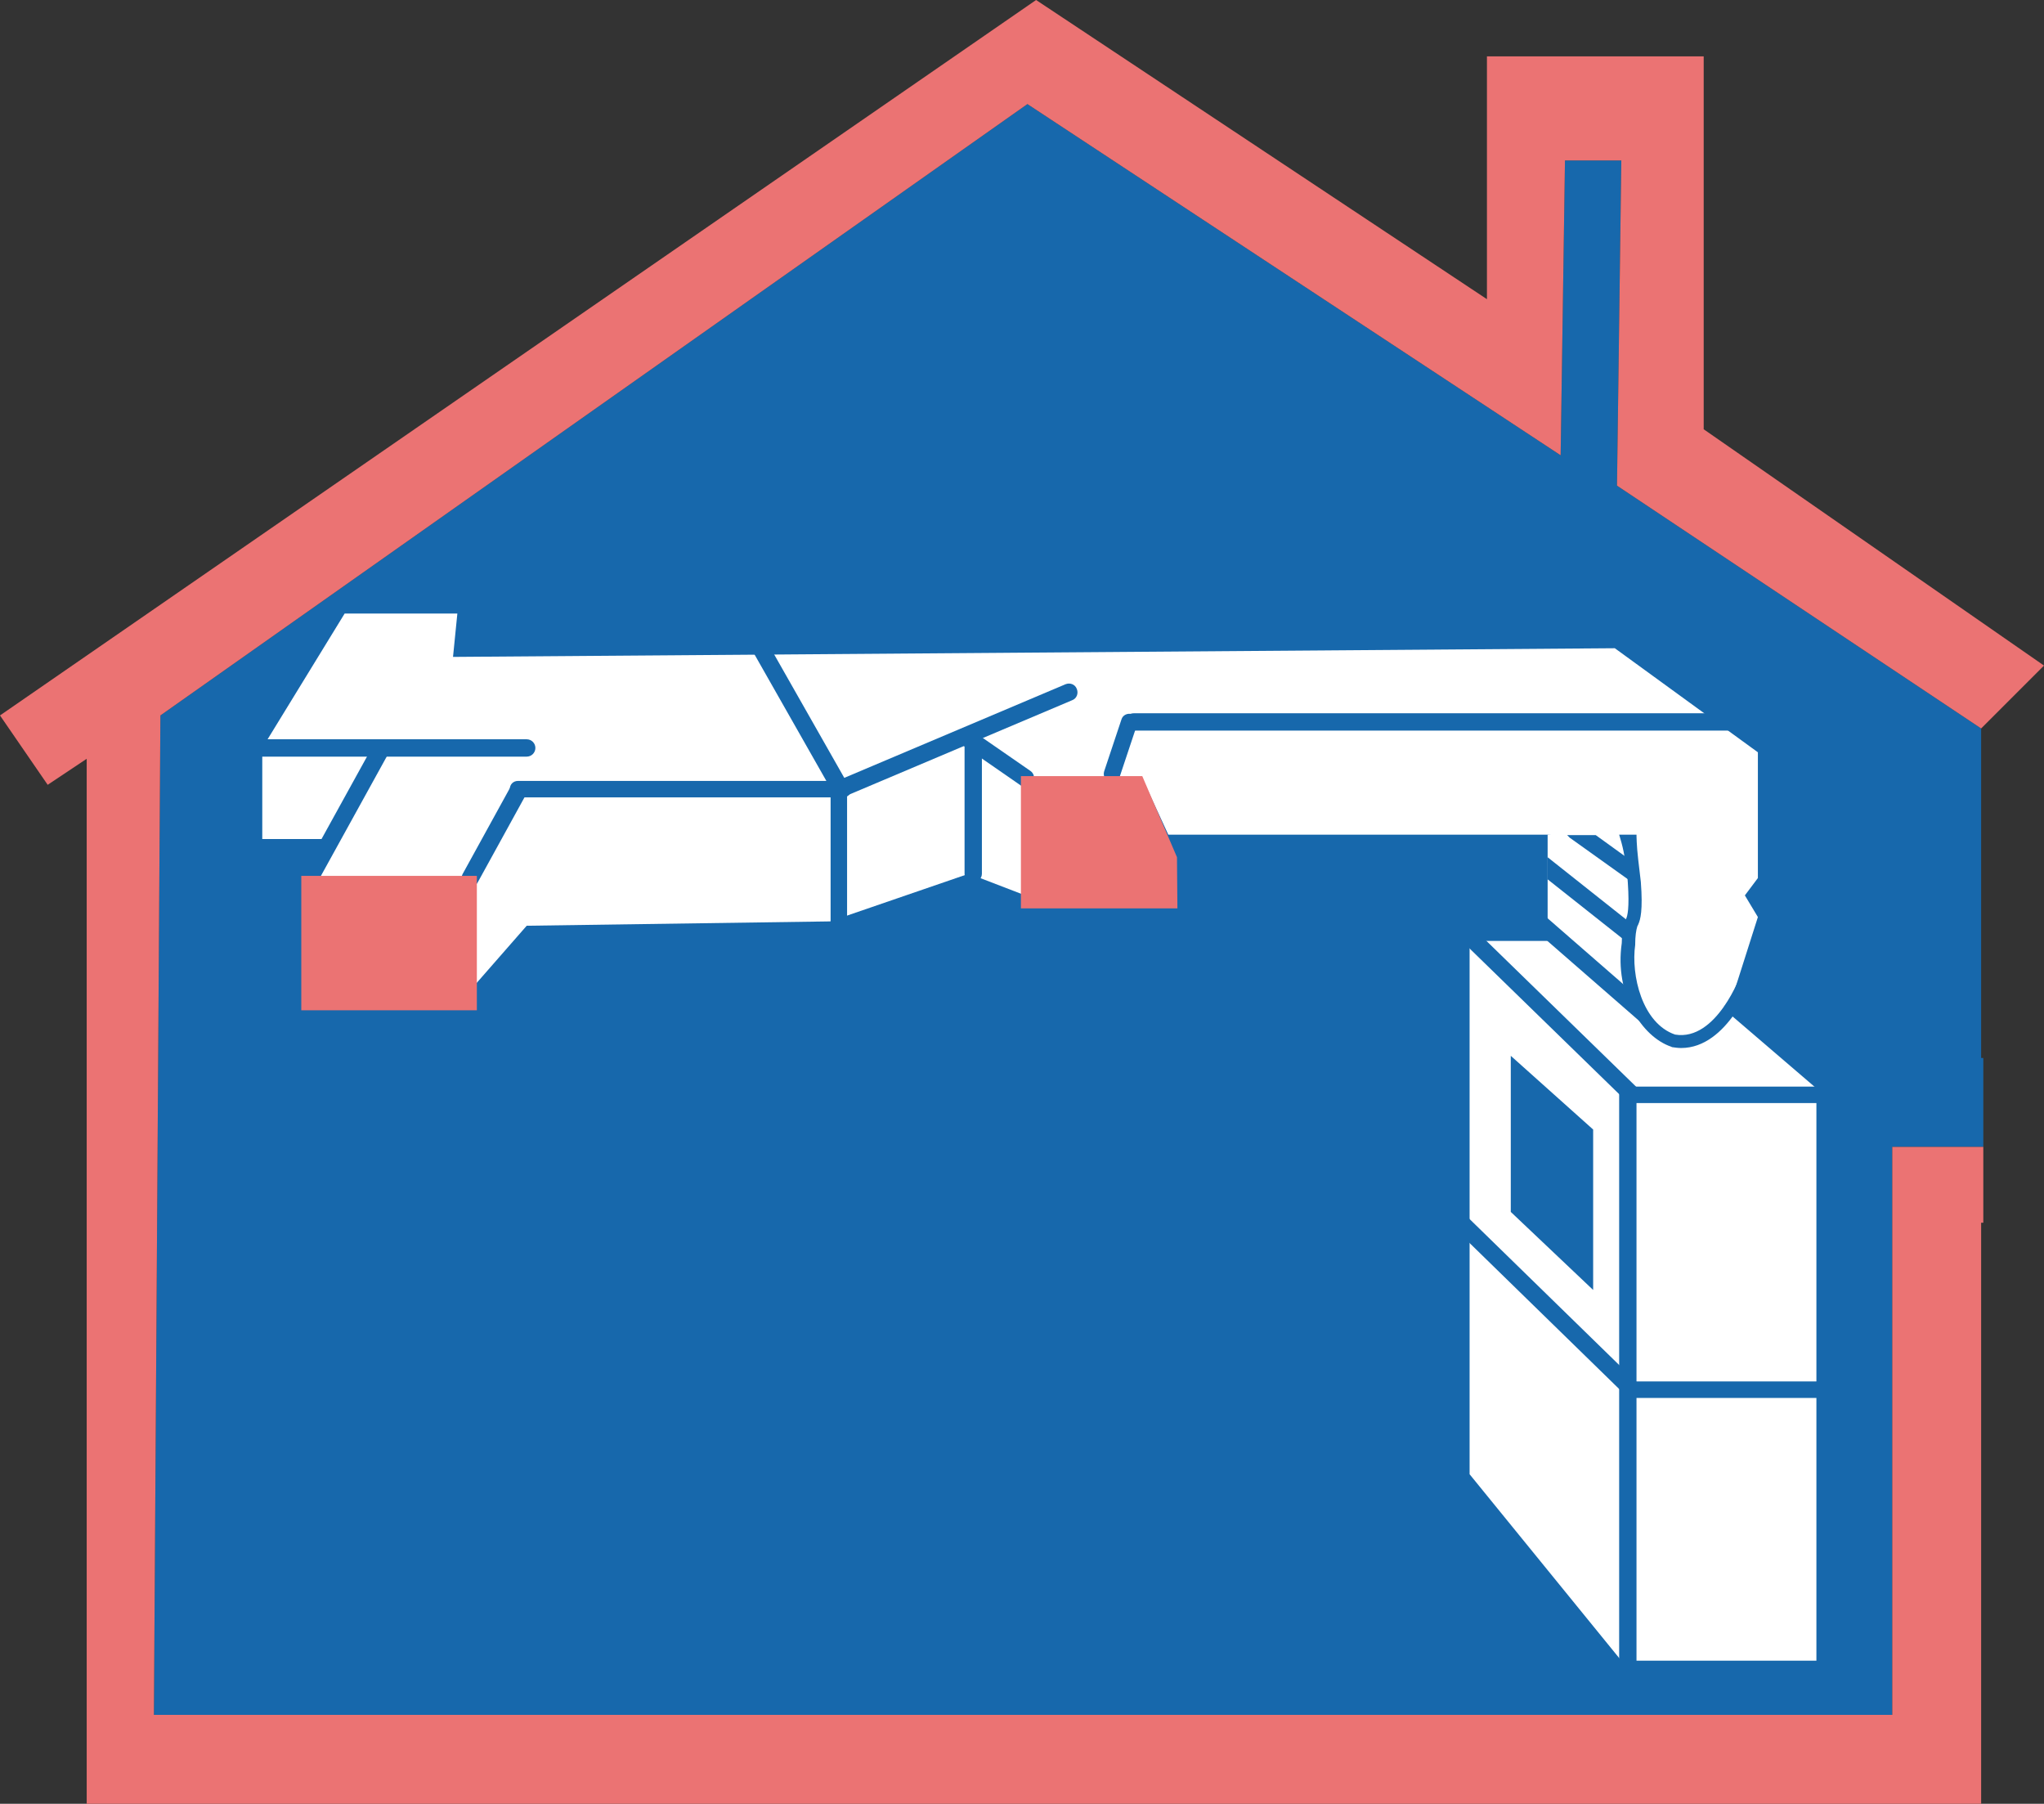 <svg xmlns="http://www.w3.org/2000/svg" xmlns:xlink="http://www.w3.org/1999/xlink" id="Capa_1" x="0px" y="0px" viewBox="0 0 471.5 416" style="enable-background:new 0 0 471.5 416;" xml:space="preserve"><rect x="0" y="0" width="471.5" height="416" fill="#333333" stroke="none"/><style type="text/css">	.st0{fill:#1768AC;}	.st1{fill:#FFFFFF;}	.st2{fill:#F1C1BF;stroke:#3D3D95;stroke-width:3.789;stroke-linecap:round;stroke-miterlimit:10;}	.st3{fill:#EB7373;}</style><polyline class="st0" points="457.5,264 457.5,244 457,244 457,168 373,112 374,37 361,37 360,105 237,24 37,165 35.5,395.5  436.5,395.5 436.5,264.5 457.5,264.5 "></polyline><polygon class="st1" points="419,251 419,383 374,383 339,340 339,217 357,217 357,192.5 385,188 398,233 "></polygon><polygon class="st1" points="405.5,202.5 402.5,206.5 405.5,211.5 398.5,233.5 375.5,192.5 269.5,192.5 263.5,179.5 236.5,179.5  236.5,206.5 223.5,201.5 191.5,212.5 121.5,213.5 107.5,229.5 107.5,203.5 71.5,202.5 76.5,193.5 60.5,193.5 60.5,172.5 79.5,141.5  105.5,141.5 104.5,151.5 372.5,149.5 405.5,173.5 "></polygon><path class="st0" d="M121.5,174.5h-61c-1.1,0-2-0.9-2-2s0.9-2,2-2h61c1.1,0,2,0.9,2,2S122.6,174.5,121.5,174.5z"></path><path class="st0" d="M398.5,168.5h-137c-1.1,0-2-0.9-2-2s0.9-2,2-2h137c1.1,0,2,0.9,2,2S399.6,168.5,398.5,168.5z"></path><path class="st0" d="M194.5,183.9h-75c-1,0-1.9-0.8-1.9-1.9s0.8-1.9,1.9-1.9h75c1,0,1.9,0.8,1.9,1.9S195.5,183.9,194.5,183.9z"></path><path class="st0" d="M71.5,204.5c-0.3,0-0.7-0.1-1-0.2c-1-0.5-1.3-1.8-0.8-2.7l16-29c0.5-1,1.8-1.3,2.7-0.8c1,0.5,1.3,1.8,0.8,2.7 l-16,29C72.9,204.1,72.2,204.5,71.5,204.5z"></path><path class="st0" d="M193.4,183c-0.7,0-1.4-0.4-1.7-1l-17.9-31.5c-0.5-1-0.2-2.2,0.7-2.7c1-0.5,2.2-0.2,2.7,0.7l17.9,31.5 c0.5,1,0.2,2.2-0.7,2.7C194.1,182.9,193.8,183,193.4,183z"></path><path class="st0" d="M377.9,253.9c-0.4,0.4-0.9,0.6-1.4,0.6s-1-0.2-1.4-0.6l-38-37c-0.8-0.8-0.8-2,0-2.8l0.1-0.1h2.6 c0,0,0.1,0,0.1,0.1l38,37C378.7,251.8,378.7,253.1,377.9,253.9z"></path><path class="st0" d="M236.5,181.5c-0.4,0-0.8-0.1-1.1-0.4l-13-9c-0.9-0.6-1.1-1.9-0.5-2.8c0.6-0.9,1.9-1.1,2.8-0.5l13,9 c0.9,0.6,1.1,1.9,0.5,2.8C237.8,181.2,237.1,181.5,236.5,181.5z"></path><path class="st0" d="M194.5,183.6c-0.8,0-1.5-0.5-1.8-1.2c-0.4-1,0-2.2,1.1-2.6l52-22c1-0.4,2.2,0,2.6,1.1c0.4,1,0,2.2-1.1,2.6 l-52,22C195,183.6,194.8,183.6,194.5,183.6z"></path><path class="st0" d="M108.5,204.5c-0.3,0-0.7-0.1-1-0.2c-1-0.5-1.3-1.7-0.8-2.7l11-20c0.5-1,1.7-1.3,2.7-0.8s1.3,1.7,0.8,2.7l-11,20 C109.9,204.1,109.2,204.5,108.5,204.5z"></path><path class="st0" d="M375.5,385.5c-1.1,0-2-0.9-2-2v-132c0-1.1,0.9,0,2,0s2,0.9,2,2v130C377.5,384.6,376.6,385.5,375.5,385.5z"></path><path class="st0" d="M224.5,203.5c-1.1,0-2-0.9-2-2v-31c0-1.1,0.9-2,2-2s2,0.9,2,2v31C226.5,202.6,225.6,203.5,224.5,203.5z"></path><path class="st0" d="M376.5,322.5c-0.5,0-1-0.2-1.4-0.6l-41-40c-0.8-0.8-0.8-2,0-2.8s2-0.8,2.8,0l41,40c0.8,0.8,0.8,2,0,2.8 C377.5,322.3,377,322.5,376.5,322.5z"></path><path class="st0" d="M419.5,254.4h-42.8c-1.1,0-2-0.8-2-1.9s0.9-1.9,2-1.9h42.8c1.1,0,2,0.8,2,1.9S420.6,254.4,419.5,254.4z"></path><path class="st0" d="M420.4,322.4h-43.8c-1.1,0-2.1-0.8-2.1-1.9s0.9-1.9,2.1-1.9h43.8c1.1,0,2.1,0.8,2.1,1.9 S421.6,322.4,420.4,322.4z"></path><path class="st0" d="M376.3,213c-0.4,1-0.6,2.7-0.6,4.6L357,202.8v-5.1L376.3,213z"></path><path class="st0" d="M385.3,238.4c-0.1,0.2-0.2,0.3-0.3,0.4c-0.4,0.4-2.4,0.5-2.8,0.2l-31-27c-0.1-0.1-0.1-0.1-0.2-0.2v-2.6 c0.7-0.8,2-0.9,2.8-0.2l24,20.9l0,0C379.4,233.6,381.7,236.9,385.3,238.4z"></path><path class="st0" d="M377,203.5c-0.3,0-0.6-0.2-0.9-0.3l-14-10c-0.2-0.2-0.4-0.4-0.6-0.6h6.6l8.3,6C376.7,200,376.8,201.8,377,203.5 z"></path><polygon class="st0" points="348.5,243.5 367.5,260.5 367.5,297.5 348.5,279.5 "></polygon><path class="st2" d="M193.5,210.5"></path><path class="st0" d="M193.5,215.4c-1,0-1.9-0.8-1.9-1.9v-31c0-1,0.8-1.9,1.9-1.9s1.9,0.8,1.9,1.9v31 C195.4,214.5,194.5,215.4,193.5,215.4z"></path><path class="st0" d="M256.5,180.4c-0.2,0-0.4,0-0.6-0.1c-1-0.3-1.5-1.4-1.2-2.4l4-12c0.3-1,1.4-1.5,2.4-1.2s1.5,1.4,1.2,2.4l-4,12 C258,179.9,257.3,180.4,256.5,180.4z"></path><polygon class="st3" points="457.5,264.5 457.5,282 457,282 457,416 20,416 20,175 11,181 0,165 239,0 343,69 343,13 393,13 393,99  471.5,153.5 457,168 373,112 374,37 361,37 360,105 237,24 37,165 35.5,395.5 436.5,395.5 436.5,264.5 "></polygon><rect x="69.5" y="202" class="st3" width="40.5" height="31"></rect><polygon class="st3" points="271.6,209.5 235.5,209.5 235.5,179 263.5,179 271.5,197.7 "></polygon><g>	<path class="st0" d="M387.8,241.7c-0.7,0-1.4-0.1-2.1-0.2l-0.2-0.1c-6.8-2.3-13.1-12.1-11.4-23.9c0-2.1,0.3-3.8,0.7-5  c0.1-0.3,0.2-0.4,0.3-0.6c0.3-0.6,0.8-2.4,0.4-8.3c-0.1-1.6-0.3-3.3-0.6-4.9c-0.4-3.3-1.4-6.1-1.4-6.2h4c0,0.1,0,2.4,0.4,5.8  c0.2,1.7,0.4,3.5,0.6,5.1c0.5,6.6-0.1,8.7-0.6,9.8c0,0.1-0.1,0.2-0.2,0.4c-0.3,0.9-0.5,2.4-0.5,4.1v0.2c-1,7,1.6,18.1,9.2,20.7  c9.6,1.6,15.2-13.9,15.2-14l2.8,1C404.2,226.2,398.6,241.7,387.8,241.7z"></path></g></svg>